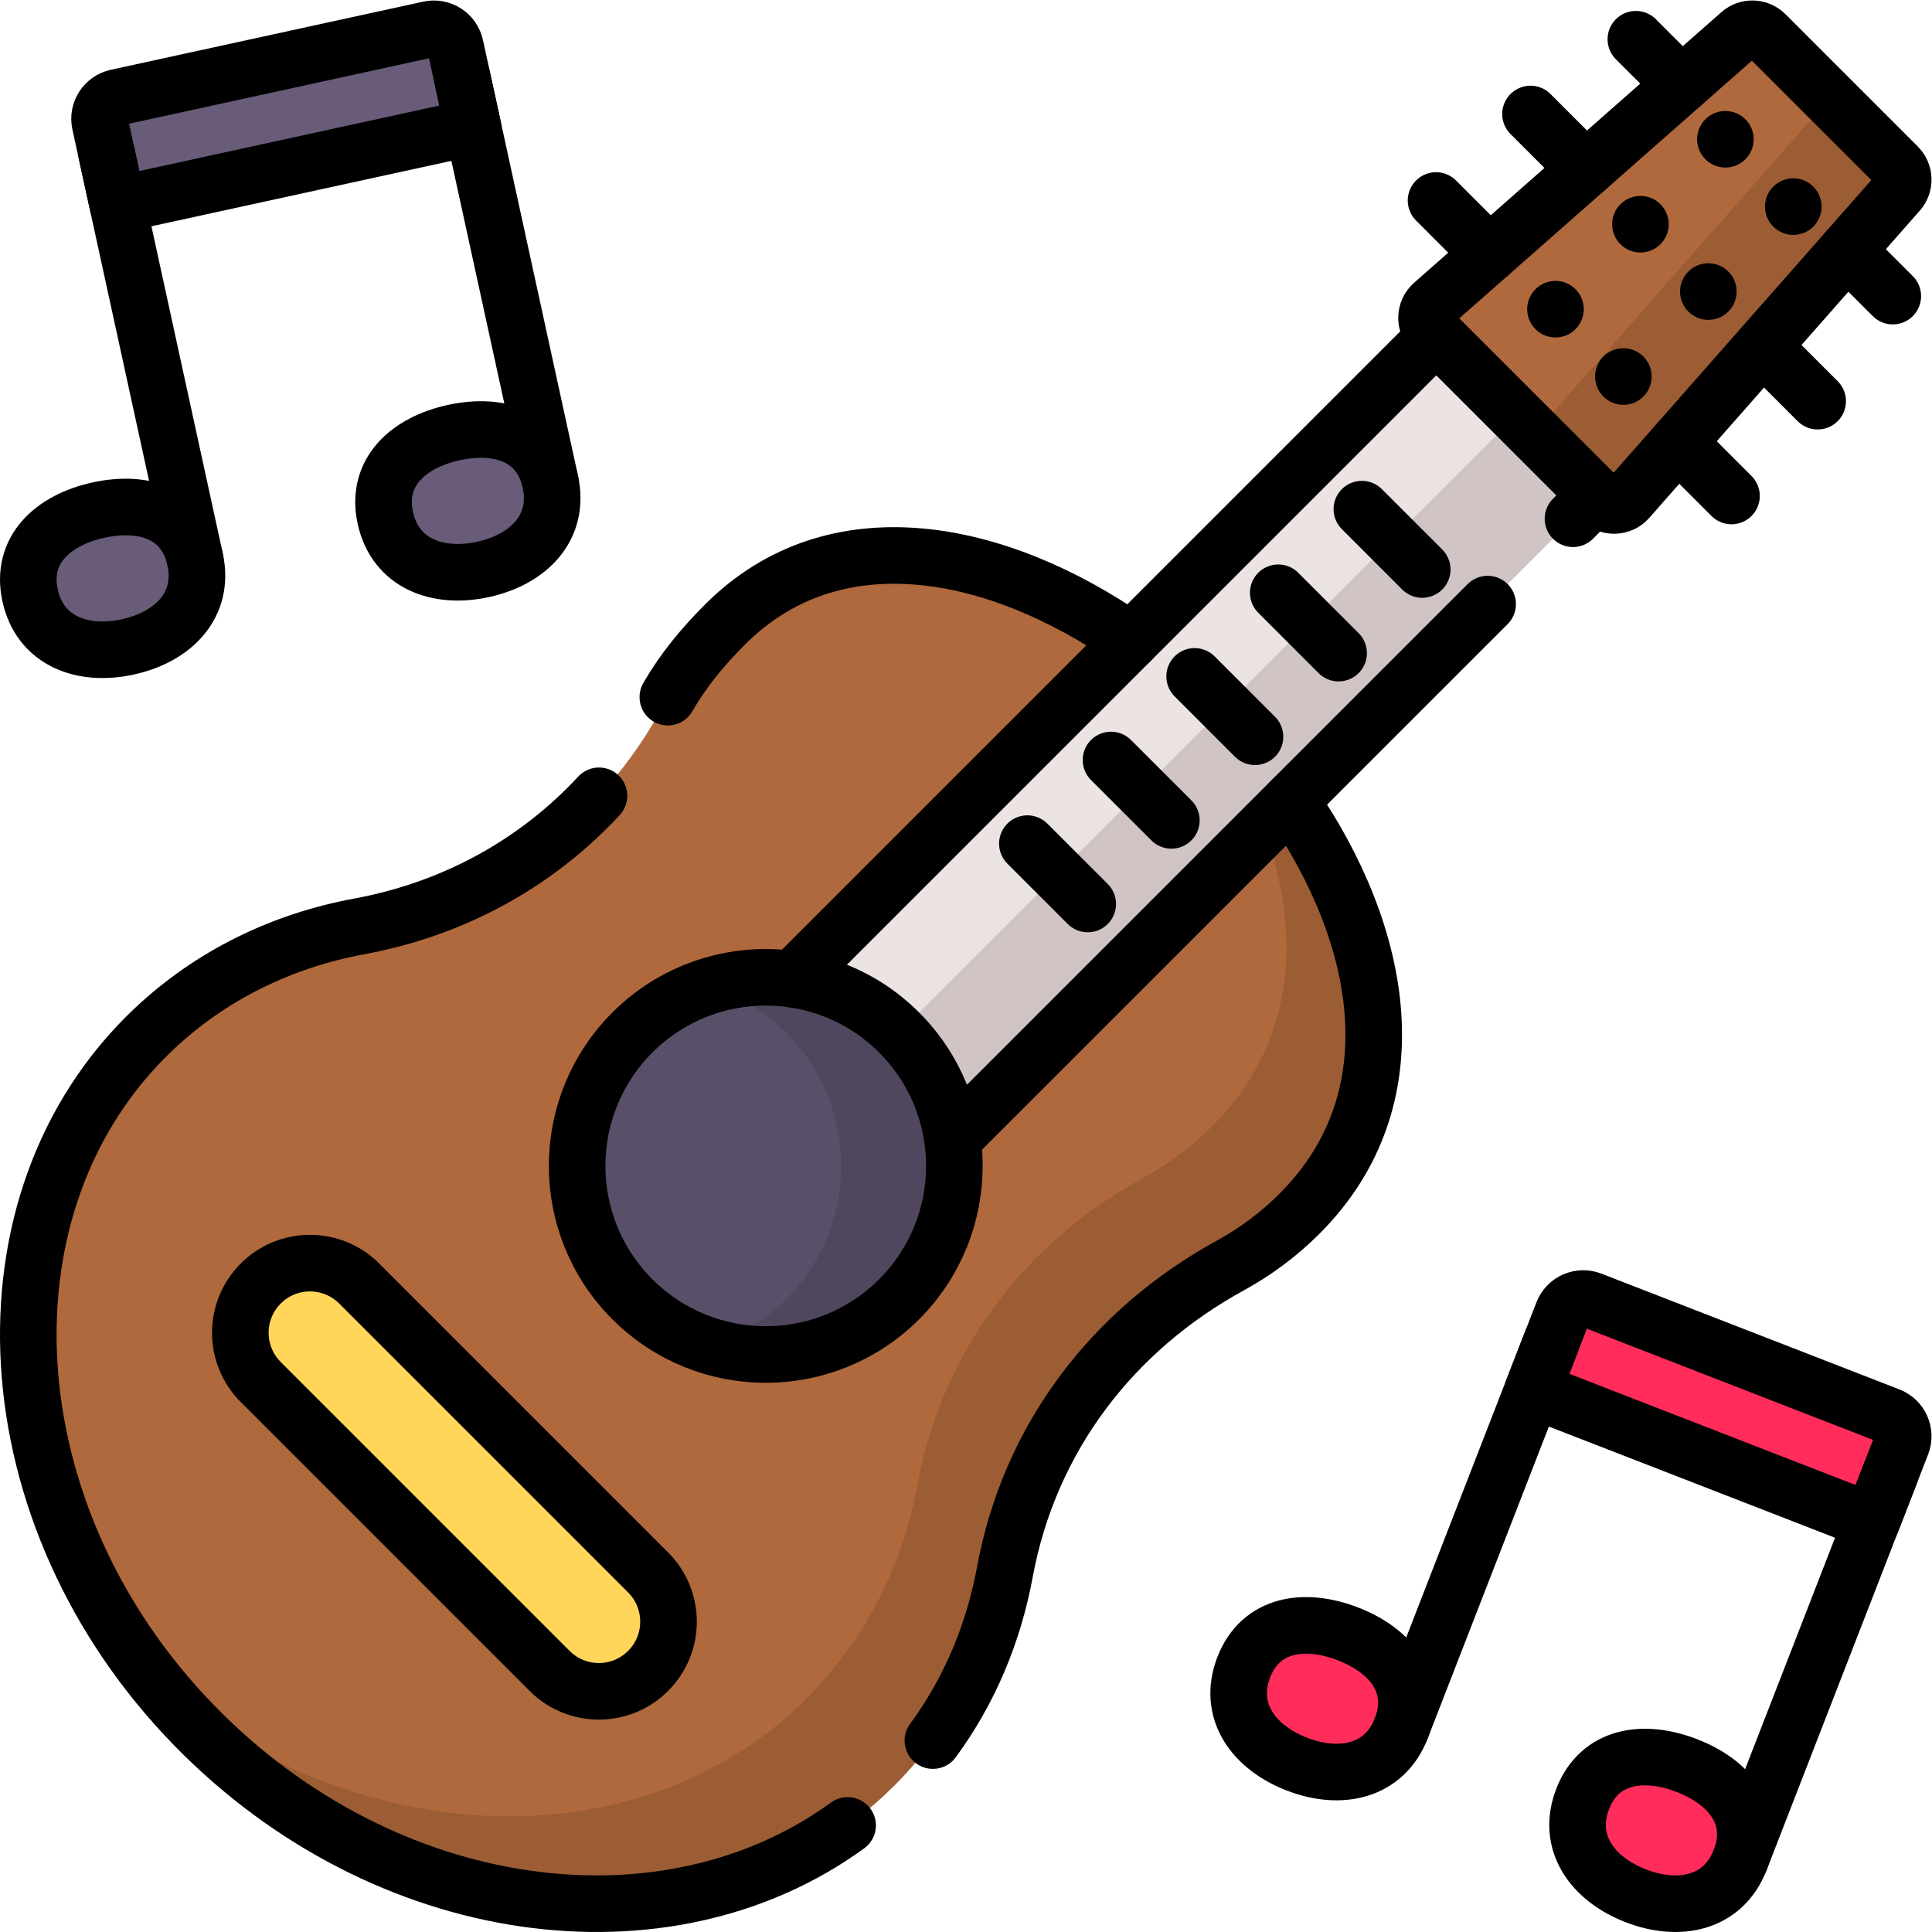 <?xml version="1.0" encoding="UTF-8" standalone="no"?>
<!-- Created with Inkscape (http://www.inkscape.org/) -->

<svg
   version="1.1"
   id="svg1710"
   width="682.667"
   height="682.667"
   viewBox="0 0 682.667 682.667"
   xmlns="http://www.w3.org/2000/svg"
   xmlns:svg="http://www.w3.org/2000/svg">
  <defs
     id="defs1714">
    <clipPath
       clipPathUnits="userSpaceOnUse"
       id="clipPath1724">
      <path
         d="M 0,512 H 512 V 0 H 0 Z"
         id="path1722" />
    </clipPath>
  </defs>
  <g
     id="g1716"
     transform="matrix(1.333,0,0,-1.333,0,682.667)">
    <g
       id="g1718">
      <g
         id="g1720"
         clip-path="url(#clipPath1724)">
        <g
           id="g1726"
           transform="translate(51.723,363.857)">
          <path
             d="m 0,0 c 2.636,-12.082 -5.772,-20.572 -17.854,-23.207 -12.082,-2.635 -23.262,1.582 -25.897,13.664 -2.636,12.081 6.096,19.972 18.178,22.607 C -13.492,15.7 -2.635,12.082 0,0"
             style="fill:#685c79;fill-opacity:1;fill-rule:nonzero;stroke:none"
             id="path1728" />
        </g>
        <g
           id="g1730"
           transform="translate(145.889,384.397)">
          <path
             d="m 0,0 c 2.636,-12.082 -5.772,-20.572 -17.854,-23.207 -12.082,-2.635 -23.261,1.582 -25.897,13.664 -2.635,12.081 6.096,19.972 18.178,22.607 C -13.492,15.7 -2.635,12.082 0,0"
             style="fill:#685c79;fill-opacity:1;fill-rule:nonzero;stroke:none"
             id="path1732" />
        </g>
        <g
           id="g1734"
           transform="translate(125.381,478.416)">
          <path
             d="m 0,0 -94.166,-20.54 -4.691,21.507 c -0.685,3.137 1.304,6.236 4.441,6.92 l 82.806,18.062 c 3.136,0.684 6.235,-1.304 6.919,-4.442 z"
             style="fill:#685c79;fill-opacity:1;fill-rule:nonzero;stroke:none"
             id="path1736" />
        </g>
        <g
           id="g1738"
           transform="translate(371.444,53.991)">
          <path
             d="m 0,0 c -4.478,-11.526 -16.177,-13.958 -27.703,-9.48 -11.526,4.479 -18.515,14.17 -14.037,25.697 4.478,11.526 16.115,13.28 27.641,8.802 C -2.572,20.541 4.479,11.526 0,0"
             style="fill:#ff2c5c;fill-opacity:1;fill-rule:nonzero;stroke:none"
             id="path1740" />
        </g>
        <g
           id="g1742"
           transform="translate(461.283,19.087)">
          <path
             d="m 0,0 c -4.479,-11.526 -16.177,-13.958 -27.703,-9.48 -11.526,4.478 -18.516,14.17 -14.037,25.697 4.477,11.526 16.115,13.28 27.641,8.802 C -2.572,20.54 4.479,11.526 0,0"
             style="fill:#ff2c5c;fill-opacity:1;fill-rule:nonzero;stroke:none"
             id="path1744" />
        </g>
        <g
           id="g1746"
           transform="translate(496.132,108.785)">
          <path
             d="m 0,0 -89.838,34.903 7.972,20.519 c 1.163,2.994 4.531,4.477 7.524,3.314 l 79,-30.692 c 2.993,-1.163 4.477,-4.532 3.314,-7.525 z"
             style="fill:#ff2c5c;fill-opacity:1;fill-rule:nonzero;stroke:none"
             id="path1748" />
        </g>
        <g
           id="g1750"
           transform="translate(237.058,38.834)">
          <path
             d="m 0,0 c -47.248,-47.248 -130.624,-40.315 -185.407,15.745 -54.286,55.551 -59.192,139.029 -10.937,184.687 15.323,14.498 34.196,23.546 54.542,27.302 35.472,6.55 64.367,28.088 80.74,58.888 4.131,7.772 9.758,14.7 16.246,21.187 70.709,70.709 226.69,-81.774 152.254,-156.211 C 101.89,146.051 95.702,141.464 89.048,137.825 58.176,120.941 35.933,92.42 29.316,56.605 25.388,35.334 15.677,15.676 0,0"
             style="fill:#b0693c;fill-opacity:1;fill-rule:nonzero;stroke:none"
             id="path1752" />
        </g>
        <g
           id="g1754"
           transform="translate(310.562,334.097)">
          <path
             d="m 0,0 c 31.084,-37.661 44.276,-86.988 10.766,-120.499 -5.547,-5.546 -11.735,-10.133 -18.389,-13.772 -30.873,-16.885 -53.116,-45.406 -59.732,-81.221 -3.929,-21.27 -13.64,-40.928 -29.317,-56.605 -43.502,-43.502 -117.631,-41.071 -171.87,3.344 3.016,-3.688 6.226,-7.282 9.63,-10.766 54.783,-56.06 138.159,-62.992 185.407,-15.744 15.677,15.676 25.388,35.334 29.317,56.605 6.616,35.815 28.858,64.336 59.731,81.22 6.654,3.639 12.842,8.226 18.39,13.773 C 74.923,-102.675 46.038,-38.021 0,0"
             style="fill:#9c5d35;fill-opacity:1;fill-rule:nonzero;stroke:none"
             id="path1756" />
        </g>
        <g
           id="g1758"
           transform="translate(145.691,69.206)">
          <path
             d="m 0,0 -76.581,76.582 c -7.21,7.209 -7.21,18.897 0,26.107 7.209,7.209 18.897,7.209 26.106,0 L 26.107,26.107 C 33.316,18.898 33.316,7.209 26.107,0 18.898,-7.209 7.209,-7.209 0,0"
             style="fill:#ffd659;fill-opacity:1;fill-rule:nonzero;stroke:none"
             id="path1760" />
        </g>
        <g
           id="g1762"
           transform="translate(250.617,208.287)">
          <path
             d="m 0,0 -42.426,42.426 204.347,204.347 42.427,-42.426 z"
             style="fill:#ebe4e2;fill-opacity:1;fill-rule:nonzero;stroke:none"
             id="path1764" />
        </g>
        <g
           id="g1766"
           transform="translate(250.617,208.287)">
          <path
             d="M 0,0 -21.213,21.213 183.134,225.56 204.348,204.347 Z"
             style="fill:#d1c4c4;fill-opacity:1;fill-rule:nonzero;stroke:none"
             id="path1768" />
        </g>
        <g
           id="g1770"
           transform="translate(238.336,167.722)">
          <path
             d="m 0,0 c -19.525,-19.526 -51.184,-19.526 -70.71,0 -19.526,19.526 -19.526,51.185 0,70.711 19.526,19.526 51.185,19.526 70.71,0 C 19.526,51.185 19.526,19.526 0,0"
             style="fill:#594f69;fill-opacity:1;fill-rule:nonzero;stroke:none"
             id="path1772" />
        </g>
        <g
           id="g1774"
           transform="translate(238.336,238.433)">
          <path
             d="M 0,0 C -13.626,13.626 -33.156,17.73 -50.354,12.339 -42.907,10.004 -35.896,5.9 -29.996,0 c 19.526,-19.526 19.526,-51.185 0,-70.711 -5.9,-5.9 -12.911,-10.004 -20.358,-12.339 C -33.156,-88.441 -13.626,-84.337 0,-70.711 19.526,-51.185 19.526,-19.526 0,0"
             style="fill:#50475e;fill-opacity:1;fill-rule:nonzero;stroke:none"
             id="path1776" />
        </g>
        <g
           id="g1778"
           transform="translate(424.377,379.582)">
          <path
             d="m 0,0 -44.797,44.796 c -2.009,2.01 -1.905,5.298 0.228,7.176 l 81.443,71.719 c 1.95,1.717 4.897,1.624 6.734,-0.213 L 78.682,88.406 c 1.836,-1.837 1.929,-4.785 0.213,-6.735 L 7.176,0.228 C 5.298,-1.905 2.009,-2.009 0,0"
             style="fill:#b0693c;fill-opacity:1;fill-rule:nonzero;stroke:none"
             id="path1780" />
        </g>
        <g
           id="g1782"
           transform="translate(503.059,467.988)">
          <path
             d="m 0,0 -21.334,21.333 c 1.837,-1.836 1.93,-4.784 0.213,-6.734 L -92.84,-66.845 c -1.878,-2.132 -5.166,-2.237 -7.176,-0.227 l 21.334,-21.334 c 2.009,-2.009 5.297,-1.905 7.176,0.228 L 0.213,-6.734 C 1.93,-4.785 1.836,-1.837 0,0"
             style="fill:#9c5d35;fill-opacity:1;fill-rule:nonzero;stroke:none"
             id="path1784" />
        </g>
        <g
           id="g1786"
           transform="translate(51.725,363.856)">
          <path
             d="m 0,0 c 2.635,-12.082 -5.773,-20.571 -17.854,-23.207 -12.083,-2.635 -23.262,1.582 -25.897,13.664 -2.636,12.082 6.096,19.972 18.177,22.607 C -13.492,15.7 -2.636,12.082 0,0 Z"
             style="fill:none;stroke:#000000;stroke-width:15;stroke-linecap:round;stroke-linejoin:round;stroke-miterlimit:10;stroke-dasharray:none;stroke-opacity:1"
             id="path1788" />
        </g>
        <g
           id="g1790"
           transform="translate(51.725,363.856)">
          <path
             d="M 0,0 -23.474,107.613"
             style="fill:none;stroke:#000000;stroke-width:15;stroke-linecap:round;stroke-linejoin:round;stroke-miterlimit:10;stroke-dasharray:none;stroke-opacity:1"
             id="path1792" />
        </g>
        <g
           id="g1794"
           transform="translate(145.891,384.396)">
          <path
             d="m 0,0 c 2.635,-12.082 -5.773,-20.571 -17.854,-23.207 -12.083,-2.635 -23.262,1.582 -25.898,13.664 -2.635,12.082 6.097,19.972 18.178,22.607 C -13.492,15.7 -2.636,12.082 0,0 Z"
             style="fill:none;stroke:#000000;stroke-width:15;stroke-linecap:round;stroke-linejoin:round;stroke-miterlimit:10;stroke-dasharray:none;stroke-opacity:1"
             id="path1796" />
        </g>
        <g
           id="g1798"
           transform="translate(145.891,384.396)">
          <path
             d="M 0,0 -23.474,107.613"
             style="fill:none;stroke:#000000;stroke-width:15;stroke-linecap:round;stroke-linejoin:round;stroke-miterlimit:10;stroke-dasharray:none;stroke-opacity:1"
             id="path1800" />
        </g>
        <g
           id="g1802"
           transform="translate(125.382,478.414)">
          <path
             d="m 0,0 -94.165,-20.54 -4.693,21.518 c -0.684,3.132 1.305,6.225 4.443,6.909 l 82.795,18.06 c 3.141,0.685 6.245,-1.303 6.93,-4.439 z"
             style="fill:none;stroke:#000000;stroke-width:15;stroke-linecap:round;stroke-linejoin:round;stroke-miterlimit:10;stroke-dasharray:none;stroke-opacity:1"
             id="path1804" />
        </g>
        <g
           id="g1806"
           transform="translate(371.445,53.99)">
          <path
             d="m 0,0 c -4.479,-11.526 -16.177,-13.958 -27.703,-9.479 -11.526,4.478 -18.516,14.169 -14.037,25.696 4.477,11.526 16.115,13.28 27.641,8.802 C -2.572,20.541 4.479,11.526 0,0 Z"
             style="fill:none;stroke:#000000;stroke-width:15;stroke-linecap:round;stroke-linejoin:round;stroke-miterlimit:10;stroke-dasharray:none;stroke-opacity:1"
             id="path1808" />
        </g>
        <g
           id="g1810"
           transform="translate(371.445,53.99)">
          <path
             d="M 0,0 39.888,102.667"
             style="fill:none;stroke:#000000;stroke-width:15;stroke-linecap:round;stroke-linejoin:round;stroke-miterlimit:10;stroke-dasharray:none;stroke-opacity:1"
             id="path1812" />
        </g>
        <g
           id="g1814"
           transform="translate(461.283,19.087)">
          <path
             d="m 0,0 c -4.479,-11.526 -16.177,-13.958 -27.703,-9.48 -11.526,4.478 -18.516,14.17 -14.037,25.696 4.478,11.527 16.115,13.28 27.641,8.802 C -2.572,20.54 4.479,11.526 0,0 Z"
             style="fill:none;stroke:#000000;stroke-width:15;stroke-linecap:round;stroke-linejoin:round;stroke-miterlimit:10;stroke-dasharray:none;stroke-opacity:1"
             id="path1816" />
        </g>
        <g
           id="g1818"
           transform="translate(461.283,19.087)">
          <path
             d="M 0,0 39.888,102.667"
             style="fill:none;stroke:#000000;stroke-width:15;stroke-linecap:round;stroke-linejoin:round;stroke-miterlimit:10;stroke-dasharray:none;stroke-opacity:1"
             id="path1820" />
        </g>
        <g
           id="g1822"
           transform="translate(496.132,108.785)">
          <path
             d="m 0,0 -89.838,34.903 7.972,20.519 c 1.163,2.993 4.532,4.477 7.525,3.314 L 4.658,28.043 c 2.993,-1.162 4.477,-4.531 3.314,-7.524 z"
             style="fill:none;stroke:#000000;stroke-width:15;stroke-linecap:round;stroke-linejoin:round;stroke-miterlimit:10;stroke-dasharray:none;stroke-opacity:1"
             id="path1824" />
        </g>
        <g
           id="g1826"
           transform="translate(458.981,380.658)">
          <path
             d="M 0,0 -14.19,14.19"
             style="fill:none;stroke:#000000;stroke-width:15;stroke-linecap:round;stroke-linejoin:round;stroke-miterlimit:10;stroke-dasharray:none;stroke-opacity:1"
             id="path1828" />
        </g>
        <g
           id="g1830"
           transform="translate(394.851,444.788)">
          <path
             d="M 0,0 -14.19,14.19"
             style="fill:none;stroke:#000000;stroke-width:15;stroke-linecap:round;stroke-linejoin:round;stroke-miterlimit:10;stroke-dasharray:none;stroke-opacity:1"
             id="path1832" />
        </g>
        <g
           id="g1834"
           transform="translate(481.82,405.788)">
          <path
             d="M 0,0 -14.561,14.56"
             style="fill:none;stroke:#000000;stroke-width:15;stroke-linecap:round;stroke-linejoin:round;stroke-miterlimit:10;stroke-dasharray:none;stroke-opacity:1"
             id="path1836" />
        </g>
        <g
           id="g1838"
           transform="translate(420.351,467.258)">
          <path
             d="M 0,0 -14.65,14.65"
             style="fill:none;stroke:#000000;stroke-width:15;stroke-linecap:round;stroke-linejoin:round;stroke-miterlimit:10;stroke-dasharray:none;stroke-opacity:1"
             id="path1840" />
        </g>
        <g
           id="g1842"
           transform="translate(501.731,433.638)">
          <path
             d="M 0,0 -12.11,12.11"
             style="fill:none;stroke:#000000;stroke-width:15;stroke-linecap:round;stroke-linejoin:round;stroke-miterlimit:10;stroke-dasharray:none;stroke-opacity:1"
             id="path1844" />
        </g>
        <g
           id="g1846"
           transform="translate(445.75,489.618)">
          <path
             d="M 0,0 -12.12,12.11"
             style="fill:none;stroke:#000000;stroke-width:15;stroke-linecap:round;stroke-linejoin:round;stroke-miterlimit:10;stroke-dasharray:none;stroke-opacity:1"
             id="path1848" />
        </g>
        <g
           id="g1850"
           transform="translate(177.031,327.327)">
          <path
             d="m 0,0 c 4.014,7.019 9.244,13.355 15.21,19.312 28.81,28.81 71.769,20.57 107.539,-4.34"
             style="fill:none;stroke:#000000;stroke-width:15;stroke-linecap:round;stroke-linejoin:round;stroke-miterlimit:10;stroke-dasharray:none;stroke-opacity:1"
             id="path1852" />
        </g>
        <g
           id="g1854"
           transform="translate(224.681,28.252)">
          <path
             d="m 0,0 c -48.417,-35.187 -122.764,-25.113 -173.029,26.327 -54.29,55.55 -59.19,139.029 -10.94,184.69 15.33,14.489 34.199,23.539 54.55,27.299 25.202,4.654 47.083,16.876 63.515,34.61"
             style="fill:none;stroke:#000000;stroke-width:15;stroke-linecap:round;stroke-linejoin:round;stroke-miterlimit:10;stroke-dasharray:none;stroke-opacity:1"
             id="path1856" />
        </g>
        <g
           id="g1858"
           transform="translate(342.15,299.809)">
          <path
             d="m 0,0 c 24.76,-35.85 32.64,-79.08 2.34,-109.379 -5.54,-5.55 -11.73,-10.13 -18.38,-13.77 -30.88,-16.891 -53.119,-45.41 -59.739,-81.22 -2.983,-16.179 -9.32,-31.426 -19.079,-44.699"
             style="fill:none;stroke:#000000;stroke-width:15;stroke-linecap:round;stroke-linejoin:round;stroke-miterlimit:10;stroke-dasharray:none;stroke-opacity:1"
             id="path1860" />
        </g>
        <g
           id="g1862"
           transform="translate(145.692,69.206)">
          <path
             d="m 0,0 -76.581,76.582 c -7.209,7.209 -7.209,18.897 0,26.106 7.209,7.21 18.898,7.21 26.107,0 L 26.107,26.107 C 33.316,18.898 33.316,7.209 26.107,0 18.898,-7.209 7.21,-7.209 0,0 Z"
             style="fill:none;stroke:#000000;stroke-width:15;stroke-linecap:round;stroke-linejoin:round;stroke-miterlimit:10;stroke-dasharray:none;stroke-opacity:1"
             id="path1864" />
        </g>
        <g
           id="g1866"
           transform="translate(380.721,423.238)">
          <path
             d="M 0,0 -170.66,-170.66"
             style="fill:none;stroke:#000000;stroke-width:15;stroke-linecap:round;stroke-linejoin:round;stroke-miterlimit:10;stroke-dasharray:none;stroke-opacity:1"
             id="path1868" />
        </g>
        <g
           id="g1870"
           transform="translate(394.337,351.996)">
          <path
             d="M 0,0 -141.856,-141.847"
             style="fill:none;stroke:#000000;stroke-width:15;stroke-linecap:round;stroke-linejoin:round;stroke-miterlimit:10;stroke-dasharray:none;stroke-opacity:1"
             id="path1872" />
        </g>
        <g
           id="g1874"
           transform="translate(423.15,380.808)">
          <path
             d="M 0,0 -6.188,-6.188"
             style="fill:none;stroke:#000000;stroke-width:15;stroke-linecap:round;stroke-linejoin:round;stroke-miterlimit:10;stroke-dasharray:none;stroke-opacity:1"
             id="path1876" />
        </g>
        <g
           id="g1878"
           transform="translate(238.337,167.721)">
          <path
             d="m 0,0 c -19.525,-19.526 -51.184,-19.526 -70.71,0 -19.526,19.526 -19.526,51.184 0,70.71 19.526,19.526 51.185,19.526 70.71,0 C 19.526,51.184 19.526,19.526 0,0 Z"
             style="fill:none;stroke:#000000;stroke-width:15;stroke-linecap:round;stroke-linejoin:round;stroke-miterlimit:10;stroke-dasharray:none;stroke-opacity:1"
             id="path1880" />
        </g>
        <g
           id="g1882"
           transform="translate(424.377,379.581)">
          <path
             d="m 0,0 -44.797,44.796 c -2.009,2.01 -1.904,5.298 0.228,7.176 l 81.444,71.719 c 1.949,1.717 4.897,1.623 6.734,-0.213 L 78.682,88.405 c 1.836,-1.837 1.929,-4.784 0.213,-6.734 L 7.176,0.228 C 5.298,-1.905 2.01,-2.009 0,0 Z"
             style="fill:none;stroke:#000000;stroke-width:15;stroke-linecap:round;stroke-linejoin:round;stroke-miterlimit:10;stroke-dasharray:none;stroke-opacity:1"
             id="path1884" />
        </g>
        <g
           id="g1886"
           transform="translate(361,377.167)">
          <path
             d="M 0,0 16,-16"
             style="fill:none;stroke:#000000;stroke-width:15;stroke-linecap:round;stroke-linejoin:round;stroke-miterlimit:10;stroke-dasharray:none;stroke-opacity:1"
             id="path1888" />
        </g>
        <g
           id="g1890"
           transform="translate(338.834,355)">
          <path
             d="M 0,0 16,-16"
             style="fill:none;stroke:#000000;stroke-width:15;stroke-linecap:round;stroke-linejoin:round;stroke-miterlimit:10;stroke-dasharray:none;stroke-opacity:1"
             id="path1892" />
        </g>
        <g
           id="g1894"
           transform="translate(316.667,332.834)">
          <path
             d="M 0,0 16,-16"
             style="fill:none;stroke:#000000;stroke-width:15;stroke-linecap:round;stroke-linejoin:round;stroke-miterlimit:10;stroke-dasharray:none;stroke-opacity:1"
             id="path1896" />
        </g>
        <g
           id="g1898"
           transform="translate(294.501,310.668)">
          <path
             d="M 0,0 16,-16"
             style="fill:none;stroke:#000000;stroke-width:15;stroke-linecap:round;stroke-linejoin:round;stroke-miterlimit:10;stroke-dasharray:none;stroke-opacity:1"
             id="path1900" />
        </g>
        <g
           id="g1902"
           transform="translate(272.334,288.501)">
          <path
             d="M 0,0 16,-16"
             style="fill:none;stroke:#000000;stroke-width:15;stroke-linecap:round;stroke-linejoin:round;stroke-miterlimit:10;stroke-dasharray:none;stroke-opacity:1"
             id="path1904" />
        </g>
        <g
           id="g1906"
           transform="translate(417.622,424.867)">
          <path
             d="m 0,0 c -2.929,-2.929 -7.678,-2.929 -10.606,0 -2.929,2.929 -2.929,7.678 0,10.606 2.928,2.93 7.677,2.93 10.606,0 C 2.929,7.678 2.929,2.929 0,0"
             style="fill:#000000;fill-opacity:1;fill-rule:nonzero;stroke:none"
             id="path1908" />
        </g>
        <g
           id="g1910"
           transform="translate(435.622,407.016)">
          <path
             d="m 0,0 c -2.929,-2.929 -7.678,-2.929 -10.606,0 -2.929,2.929 -2.929,7.678 0,10.606 2.928,2.93 7.677,2.93 10.606,0 C 2.929,7.678 2.929,2.929 0,0"
             style="fill:#000000;fill-opacity:1;fill-rule:nonzero;stroke:none"
             id="path1912" />
        </g>
        <g
           id="g1914"
           transform="translate(440.143,447.388)">
          <path
             d="m 0,0 c -2.929,-2.929 -7.677,-2.929 -10.606,0 -2.929,2.929 -2.929,7.678 0,10.606 2.929,2.929 7.677,2.929 10.606,0 C 2.93,7.678 2.93,2.929 0,0"
             style="fill:#000000;fill-opacity:1;fill-rule:nonzero;stroke:none"
             id="path1916" />
        </g>
        <g
           id="g1918"
           transform="translate(458.143,429.537)">
          <path
             d="m 0,0 c -2.929,-2.929 -7.678,-2.929 -10.606,0 -2.929,2.929 -2.929,7.678 0,10.606 2.928,2.93 7.677,2.93 10.606,0 C 2.93,7.678 2.93,2.929 0,0"
             style="fill:#000000;fill-opacity:1;fill-rule:nonzero;stroke:none"
             id="path1920" />
        </g>
        <g
           id="g1922"
           transform="translate(462.664,469.909)">
          <path
             d="m 0,0 c -2.929,-2.929 -7.678,-2.929 -10.606,0 -2.929,2.929 -2.929,7.677 0,10.606 2.928,2.929 7.677,2.929 10.606,0 C 2.929,7.677 2.929,2.929 0,0"
             style="fill:#000000;fill-opacity:1;fill-rule:nonzero;stroke:none"
             id="path1924" />
        </g>
        <g
           id="g1926"
           transform="translate(480.664,452.058)">
          <path
             d="m 0,0 c -2.929,-2.929 -7.678,-2.929 -10.606,0 -2.929,2.929 -2.929,7.677 0,10.606 2.928,2.929 7.677,2.929 10.606,0 C 2.929,7.677 2.929,2.929 0,0"
             style="fill:#000000;fill-opacity:1;fill-rule:nonzero;stroke:none"
             id="path1928" />
        </g>
      </g>
    </g>
  </g>
</svg>
